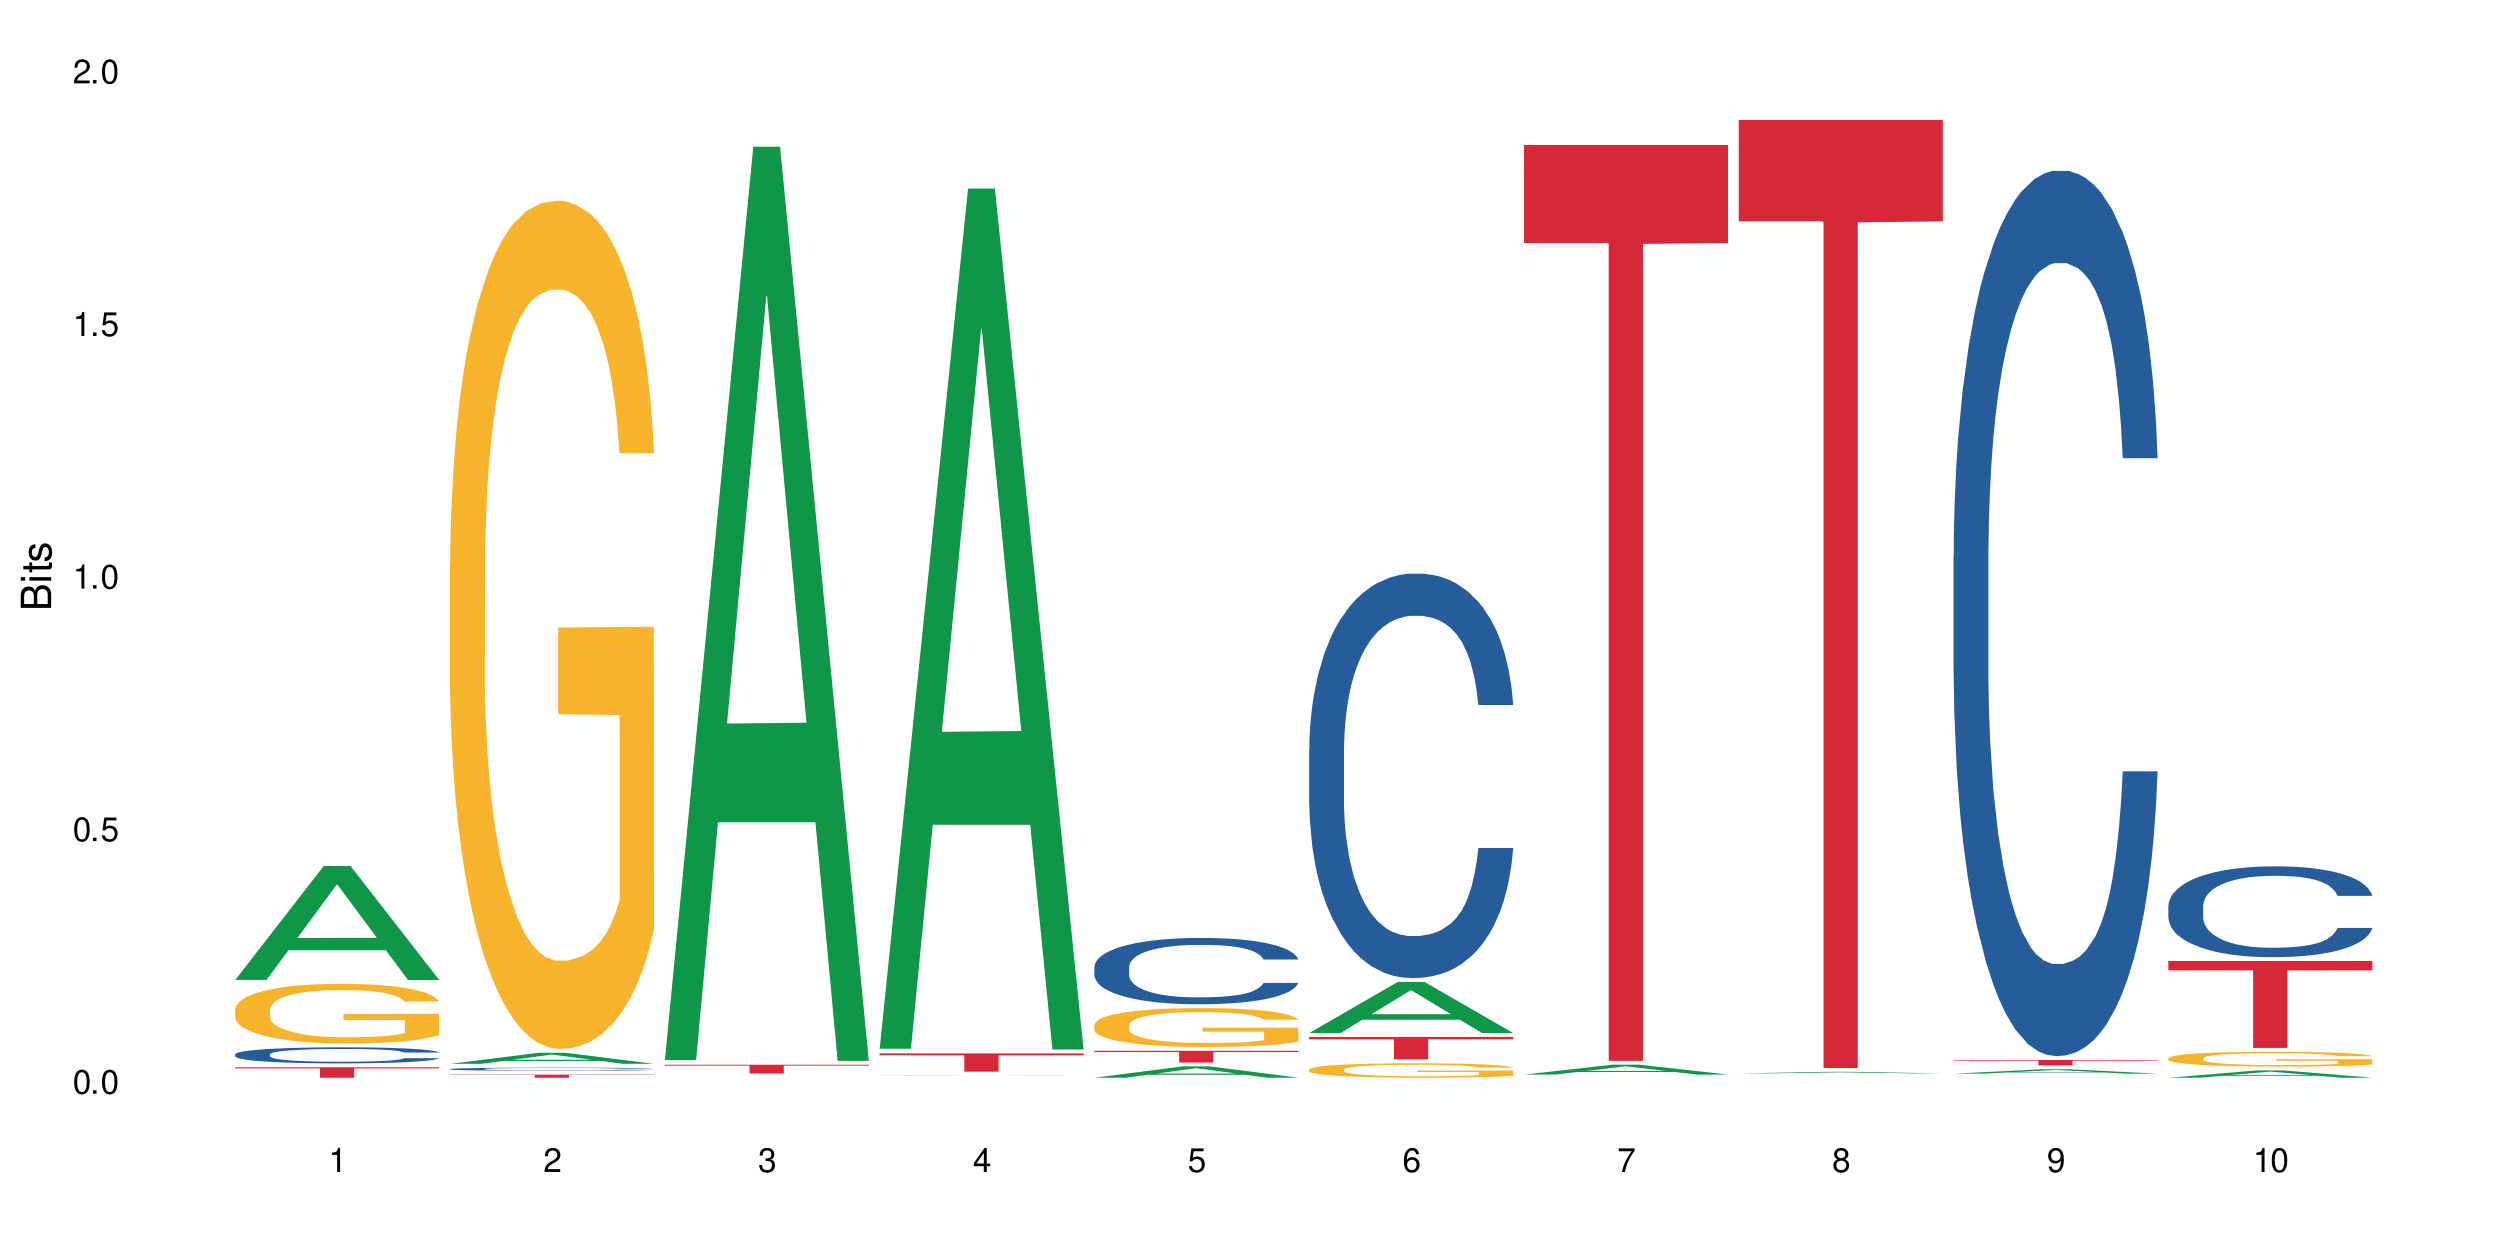 <?xml version="1.0" encoding="UTF-8"?>
<svg xmlns="http://www.w3.org/2000/svg" xmlns:xlink="http://www.w3.org/1999/xlink" width="720" height="360" viewBox="0 0 720 360">
<defs>
<g>
<g id="glyph-0-0">
</g>
<g id="glyph-0-1">
<path d="M 2.641 -6.938 C 2 -6.938 1.422 -6.656 1.078 -6.172 C 0.641 -5.562 0.406 -4.641 0.406 -3.359 C 0.406 -1.016 1.188 0.219 2.641 0.219 C 4.078 0.219 4.859 -1.016 4.859 -3.297 C 4.859 -4.641 4.656 -5.547 4.203 -6.172 C 3.844 -6.656 3.281 -6.938 2.641 -6.938 Z M 2.641 -6.188 C 3.547 -6.188 4 -5.25 4 -3.375 C 4 -1.406 3.562 -0.484 2.625 -0.484 C 1.734 -0.484 1.281 -1.438 1.281 -3.344 C 1.281 -5.25 1.734 -6.188 2.641 -6.188 Z M 2.641 -6.188 "/>
</g>
<g id="glyph-0-2">
<path d="M 1.828 -1 L 0.828 -1 L 0.828 0 L 1.828 0 Z M 1.828 -1 "/>
</g>
<g id="glyph-0-3">
<path d="M 4.562 -6.797 L 1.062 -6.797 L 0.547 -3.094 L 1.328 -3.094 C 1.719 -3.562 2.047 -3.734 2.578 -3.734 C 3.484 -3.734 4.062 -3.109 4.062 -2.094 C 4.062 -1.125 3.484 -0.531 2.578 -0.531 C 1.828 -0.531 1.375 -0.906 1.188 -1.672 L 0.328 -1.672 C 0.453 -1.109 0.547 -0.844 0.75 -0.594 C 1.125 -0.078 1.828 0.219 2.594 0.219 C 3.969 0.219 4.922 -0.781 4.922 -2.219 C 4.922 -3.562 4.031 -4.484 2.719 -4.484 C 2.25 -4.484 1.859 -4.359 1.469 -4.062 L 1.734 -5.969 L 4.562 -5.969 Z M 4.562 -6.797 "/>
</g>
<g id="glyph-0-4">
<path d="M 2.484 -4.938 L 2.484 0 L 3.328 0 L 3.328 -6.938 L 2.766 -6.938 C 2.469 -5.875 2.281 -5.734 0.984 -5.562 L 0.984 -4.938 Z M 2.484 -4.938 "/>
</g>
<g id="glyph-0-5">
<path d="M 4.859 -0.828 L 1.281 -0.828 C 1.359 -1.406 1.672 -1.781 2.5 -2.281 L 3.469 -2.828 C 4.406 -3.344 4.906 -4.062 4.906 -4.906 C 4.906 -5.484 4.672 -6.031 4.266 -6.406 C 3.859 -6.766 3.375 -6.938 2.719 -6.938 C 1.859 -6.938 1.219 -6.625 0.844 -6.031 C 0.609 -5.672 0.5 -5.234 0.484 -4.531 L 1.328 -4.531 C 1.359 -5.016 1.406 -5.281 1.531 -5.516 C 1.75 -5.938 2.188 -6.203 2.703 -6.203 C 3.469 -6.203 4.031 -5.641 4.031 -4.891 C 4.031 -4.344 3.719 -3.859 3.125 -3.516 L 2.234 -3 C 0.812 -2.172 0.406 -1.531 0.328 -0.016 L 4.859 -0.016 Z M 4.859 -0.828 "/>
</g>
<g id="glyph-0-6">
<path d="M 2.125 -3.188 L 2.578 -3.188 C 3.5 -3.188 3.984 -2.766 3.984 -1.922 C 3.984 -1.062 3.469 -0.531 2.594 -0.531 C 1.656 -0.531 1.203 -1 1.156 -2.016 L 0.312 -2.016 C 0.344 -1.453 0.438 -1.094 0.609 -0.781 C 0.953 -0.109 1.625 0.219 2.547 0.219 C 3.953 0.219 4.859 -0.625 4.859 -1.938 C 4.859 -2.828 4.516 -3.297 3.703 -3.594 C 4.344 -3.844 4.656 -4.328 4.656 -5.031 C 4.656 -6.219 3.875 -6.938 2.578 -6.938 C 1.203 -6.938 0.484 -6.172 0.453 -4.703 L 1.297 -4.703 C 1.312 -5.125 1.344 -5.359 1.453 -5.578 C 1.641 -5.969 2.062 -6.203 2.594 -6.203 C 3.344 -6.203 3.797 -5.75 3.797 -5 C 3.797 -4.516 3.609 -4.219 3.25 -4.047 C 3.016 -3.953 2.703 -3.922 2.125 -3.906 Z M 2.125 -3.188 "/>
</g>
<g id="glyph-0-7">
<path d="M 3.141 -1.672 L 3.141 0 L 3.984 0 L 3.984 -1.672 L 4.984 -1.672 L 4.984 -2.438 L 3.984 -2.438 L 3.984 -6.938 L 3.359 -6.938 L 0.266 -2.578 L 0.266 -1.672 Z M 3.141 -2.438 L 1 -2.438 L 3.141 -5.5 Z M 3.141 -2.438 "/>
</g>
<g id="glyph-0-8">
<path d="M 4.781 -5.125 C 4.609 -6.266 3.891 -6.938 2.844 -6.938 C 2.094 -6.938 1.422 -6.578 1.031 -5.953 C 0.594 -5.266 0.406 -4.422 0.406 -3.172 C 0.406 -2 0.578 -1.25 0.984 -0.641 C 1.359 -0.078 1.953 0.219 2.703 0.219 C 3.984 0.219 4.922 -0.75 4.922 -2.094 C 4.922 -3.375 4.062 -4.281 2.844 -4.281 C 2.172 -4.281 1.641 -4.031 1.281 -3.516 C 1.281 -5.234 1.828 -6.188 2.797 -6.188 C 3.391 -6.188 3.797 -5.797 3.938 -5.125 Z M 2.734 -3.531 C 3.547 -3.531 4.062 -2.953 4.062 -2.031 C 4.062 -1.156 3.484 -0.531 2.703 -0.531 C 1.922 -0.531 1.328 -1.188 1.328 -2.078 C 1.328 -2.938 1.906 -3.531 2.734 -3.531 Z M 2.734 -3.531 "/>
</g>
<g id="glyph-0-9">
<path d="M 4.984 -6.797 L 0.438 -6.797 L 0.438 -5.969 L 4.109 -5.969 C 2.5 -3.656 1.828 -2.234 1.328 0 L 2.219 0 C 2.594 -2.172 3.453 -4.047 4.984 -6.094 Z M 4.984 -6.797 "/>
</g>
<g id="glyph-0-10">
<path d="M 3.75 -3.656 C 4.469 -4.094 4.688 -4.438 4.688 -5.078 C 4.688 -6.172 3.844 -6.938 2.641 -6.938 C 1.438 -6.938 0.594 -6.172 0.594 -5.094 C 0.594 -4.438 0.812 -4.094 1.516 -3.656 C 0.734 -3.266 0.359 -2.703 0.359 -1.922 C 0.359 -0.656 1.281 0.219 2.641 0.219 C 3.984 0.219 4.922 -0.656 4.922 -1.922 C 4.922 -2.703 4.531 -3.266 3.75 -3.656 Z M 2.641 -6.188 C 3.359 -6.188 3.812 -5.75 3.812 -5.062 C 3.812 -4.406 3.344 -3.984 2.641 -3.984 C 1.922 -3.984 1.453 -4.406 1.453 -5.078 C 1.453 -5.75 1.922 -6.188 2.641 -6.188 Z M 2.641 -3.266 C 3.484 -3.266 4.062 -2.719 4.062 -1.906 C 4.062 -1.078 3.484 -0.531 2.625 -0.531 C 1.797 -0.531 1.219 -1.094 1.219 -1.906 C 1.219 -2.719 1.781 -3.266 2.641 -3.266 Z M 2.641 -3.266 "/>
</g>
<g id="glyph-0-11">
<path d="M 0.516 -1.578 C 0.672 -0.453 1.406 0.219 2.438 0.219 C 3.188 0.219 3.859 -0.141 4.266 -0.766 C 4.688 -1.453 4.891 -2.297 4.891 -3.547 C 4.891 -4.719 4.703 -5.453 4.312 -6.078 C 3.938 -6.641 3.344 -6.938 2.594 -6.938 C 1.297 -6.938 0.359 -5.969 0.359 -4.625 C 0.359 -3.344 1.234 -2.453 2.453 -2.453 C 3.094 -2.453 3.578 -2.672 4.016 -3.203 C 4 -1.484 3.469 -0.531 2.5 -0.531 C 1.906 -0.531 1.484 -0.906 1.359 -1.578 Z M 2.578 -6.203 C 3.375 -6.203 3.969 -5.531 3.969 -4.641 C 3.969 -3.797 3.391 -3.188 2.547 -3.188 C 1.734 -3.188 1.234 -3.766 1.234 -4.688 C 1.234 -5.562 1.797 -6.203 2.578 -6.203 Z M 2.578 -6.203 "/>
</g>
<g id="glyph-1-0">
</g>
<g id="glyph-1-1">
<path d="M 0 -0.953 L 0 -4.891 C 0 -5.719 -0.234 -6.344 -0.734 -6.797 C -1.188 -7.234 -1.812 -7.469 -2.5 -7.469 C -3.547 -7.469 -4.188 -7 -4.625 -5.875 C -4.984 -6.688 -5.625 -7.094 -6.531 -7.094 C -7.172 -7.094 -7.734 -6.859 -8.141 -6.391 C -8.562 -5.922 -8.75 -5.344 -8.75 -4.5 L -8.75 -0.953 Z M -4.984 -2.062 L -7.766 -2.062 L -7.766 -4.219 C -7.766 -4.844 -7.688 -5.203 -7.453 -5.5 C -7.219 -5.812 -6.859 -5.969 -6.375 -5.969 C -5.891 -5.969 -5.531 -5.812 -5.297 -5.5 C -5.062 -5.203 -4.984 -4.844 -4.984 -4.219 Z M -0.984 -2.062 L -4 -2.062 L -4 -4.781 C -4 -5.766 -3.438 -6.359 -2.484 -6.359 C -1.547 -6.359 -0.984 -5.766 -0.984 -4.781 Z M -0.984 -2.062 "/>
</g>
<g id="glyph-1-2">
<path d="M -6.281 -1.797 L -6.281 -0.797 L 0 -0.797 L 0 -1.797 Z M -8.75 -1.797 L -8.75 -0.797 L -7.484 -0.797 L -7.484 -1.797 Z M -8.75 -1.797 "/>
</g>
<g id="glyph-1-3">
<path d="M -6.281 -3.047 L -6.281 -2.016 L -8.016 -2.016 L -8.016 -1.016 L -6.281 -1.016 L -6.281 -0.172 L -5.469 -0.172 L -5.469 -1.016 L -0.719 -1.016 C -0.078 -1.016 0.281 -1.453 0.281 -2.234 C 0.281 -2.5 0.25 -2.719 0.188 -3.047 L -0.641 -3.047 C -0.609 -2.906 -0.594 -2.766 -0.594 -2.562 C -0.594 -2.141 -0.719 -2.016 -1.156 -2.016 L -5.469 -2.016 L -5.469 -3.047 Z M -6.281 -3.047 "/>
</g>
<g id="glyph-1-4">
<path d="M -4.531 -5.25 C -5.766 -5.25 -6.469 -4.422 -6.469 -2.969 C -6.469 -1.516 -5.719 -0.562 -4.547 -0.562 C -3.562 -0.562 -3.094 -1.062 -2.734 -2.562 L -2.516 -3.484 C -2.344 -4.188 -2.094 -4.469 -1.641 -4.469 C -1.047 -4.469 -0.641 -3.875 -0.641 -3 C -0.641 -2.453 -0.797 -2 -1.062 -1.75 C -1.25 -1.594 -1.422 -1.531 -1.875 -1.469 L -1.875 -0.406 C -0.422 -0.453 0.281 -1.266 0.281 -2.922 C 0.281 -4.5 -0.5 -5.516 -1.719 -5.516 C -2.656 -5.516 -3.172 -4.984 -3.469 -3.734 L -3.703 -2.766 C -3.891 -1.953 -4.156 -1.609 -4.594 -1.609 C -5.188 -1.609 -5.547 -2.125 -5.547 -2.938 C -5.547 -3.75 -5.203 -4.172 -4.531 -4.203 Z M -4.531 -5.25 "/>
</g>
</g>
</defs>
<rect x="-72" y="-36" width="864" height="432" fill="rgb(100%, 100%, 100%)" fill-opacity="1"/>
<path fill-rule="nonzero" fill="rgb(6.275%, 58.824%, 28.235%)" fill-opacity="1" d="M 67.73 282.215 L 67.793 282.188 L 93.223 249.402 L 100.945 249.402 L 126.5 282.246 L 117.52 282.246 L 111.117 273.676 L 83.051 273.676 L 76.773 282.215 L 67.73 282.215 L 85.75 270.129 L 108.543 270.098 L 97.176 254.77 L 97.051 254.738 L 96.926 254.832 L 85.688 270.098 L 85.75 270.129 Z M 67.73 282.215 "/>
<path fill-rule="nonzero" fill="rgb(14.51%, 36.078%, 60%)" fill-opacity="1" d="M 67.73 303.641 L 67.801 303.637 L 67.801 303.535 L 68.02 303.375 L 68.52 303.172 L 69.02 303.031 L 70.312 302.781 L 72.102 302.539 L 73.965 302.355 L 75.328 302.246 L 76.547 302.16 L 79.34 302.004 L 81.133 301.922 L 83.066 301.852 L 85.434 301.777 L 87.152 301.734 L 91.023 301.668 L 93.891 301.637 L 96.113 301.625 L 100.914 301.625 L 103.781 301.645 L 105.859 301.664 L 108.152 301.699 L 110.086 301.734 L 113.457 301.828 L 116.465 301.949 L 117.828 302.016 L 119.977 302.148 L 121.625 302.273 L 122.773 302.383 L 124.062 302.539 L 125.207 302.73 L 126.07 302.945 L 126.5 303.129 L 116.465 303.129 L 115.965 302.961 L 115.391 302.828 L 114.316 302.656 L 113.238 302.531 L 111.734 302.41 L 110.375 302.328 L 108.512 302.25 L 106.863 302.199 L 105.141 302.16 L 103.492 302.133 L 100.34 302.109 L 96.684 302.109 L 95.324 302.117 L 92.527 302.152 L 91.023 302.18 L 88.871 302.238 L 87.367 302.297 L 85.578 302.379 L 84.359 302.453 L 82.852 302.562 L 81.777 302.66 L 80.559 302.801 L 79.844 302.906 L 79.199 303.023 L 78.625 303.164 L 78.195 303.312 L 77.906 303.469 L 77.766 303.621 L 77.766 304.277 L 77.906 304.43 L 78.266 304.605 L 79.199 304.867 L 80.559 305.09 L 82.137 305.266 L 83.641 305.395 L 84.5 305.453 L 85.648 305.523 L 87.441 305.605 L 90.02 305.691 L 91.523 305.727 L 93.816 305.758 L 96.184 305.777 L 99.336 305.777 L 102.133 305.758 L 103.996 305.738 L 105.93 305.703 L 108.582 305.633 L 110.23 305.562 L 111.664 305.484 L 112.738 305.402 L 113.457 305.336 L 114.531 305.203 L 115.391 305.059 L 116.035 304.91 L 116.465 304.77 L 126.5 304.77 L 126.07 304.938 L 125.422 305.102 L 124.777 305.227 L 123.777 305.375 L 122.629 305.504 L 120.98 305.652 L 119.617 305.75 L 117.828 305.855 L 116.18 305.938 L 114.387 306.008 L 111.734 306.094 L 110.016 306.137 L 108.152 306.172 L 105.93 306.207 L 103.137 306.238 L 100.125 306.254 L 97.328 306.258 L 94.32 306.25 L 92.098 306.234 L 89.16 306.195 L 85.504 306.117 L 82.852 306.039 L 80.773 305.957 L 78.984 305.871 L 76.977 305.758 L 74.395 305.574 L 72.82 305.43 L 71.746 305.309 L 70.527 305.145 L 69.664 304.996 L 68.664 304.758 L 67.945 304.457 L 67.73 304.227 Z M 67.73 303.641 "/>
<path fill-rule="nonzero" fill="rgb(96.863%, 70.196%, 16.863%)" fill-opacity="1" d="M 67.73 290.707 L 67.801 290.691 L 67.801 290.379 L 68.09 289.672 L 68.805 288.699 L 69.738 287.902 L 70.742 287.273 L 71.387 286.945 L 72.461 286.473 L 73.395 286.129 L 75.758 285.426 L 78.77 284.766 L 80.418 284.484 L 82.281 284.219 L 84.93 283.918 L 86.148 283.809 L 89.875 283.559 L 94.105 283.402 L 98.762 283.355 L 100.914 283.371 L 103.852 283.434 L 107.863 283.605 L 110.16 283.762 L 111.949 283.918 L 113.812 284.125 L 116.105 284.438 L 118.258 284.812 L 119.977 285.188 L 121.695 285.66 L 123.129 286.16 L 124.348 286.711 L 125.422 287.367 L 126.07 287.918 L 126.5 288.465 L 116.535 288.465 L 115.965 287.918 L 115.32 287.492 L 114.242 286.977 L 113.168 286.602 L 112.094 286.301 L 110.086 285.895 L 108.367 285.645 L 106.215 285.426 L 104.137 285.281 L 101.773 285.188 L 100.34 285.156 L 96.543 285.156 L 93.102 285.266 L 91.094 285.395 L 89.66 285.52 L 87.656 285.754 L 86.438 285.941 L 85.719 286.066 L 83.57 286.555 L 82.137 286.992 L 81.348 287.289 L 80.344 287.758 L 79.629 288.184 L 78.84 288.809 L 78.41 289.281 L 77.836 290.348 L 77.766 293.168 L 77.98 293.762 L 78.41 294.406 L 78.984 294.969 L 79.844 295.566 L 80.703 296.02 L 82.207 296.633 L 83.496 297.039 L 84.5 297.305 L 86.438 297.727 L 87.227 297.871 L 89.09 298.152 L 91.023 298.371 L 93.387 298.559 L 95.18 298.652 L 98.047 298.73 L 101.703 298.73 L 106 298.637 L 108.727 298.512 L 110.59 298.387 L 111.809 298.277 L 113.312 298.105 L 114.387 297.949 L 115.391 297.773 L 116.609 297.508 L 116.609 293.762 L 98.906 293.746 L 98.906 291.992 L 126.426 291.977 L 126.5 298.105 L 124.992 298.527 L 123.129 298.934 L 121.34 299.25 L 119.477 299.516 L 116.824 299.812 L 114.672 300 L 111.375 300.219 L 108.367 300.363 L 105.215 300.457 L 102.418 300.504 L 99.121 300.52 L 96.184 300.488 L 93.031 300.395 L 90.52 300.266 L 88.227 300.109 L 85.934 299.906 L 83.066 299.578 L 81.203 299.312 L 79.27 298.98 L 77.336 298.59 L 75.613 298.168 L 74.469 297.84 L 73.32 297.461 L 72.102 296.992 L 70.957 296.457 L 70.098 295.973 L 69.309 295.426 L 68.734 294.906 L 68.16 294.203 L 67.875 293.637 L 67.73 293.152 Z M 67.73 290.707 "/>
<path fill-rule="nonzero" fill="rgb(83.922%, 15.686%, 22.353%)" fill-opacity="1" d="M 67.73 307.367 L 126.5 307.367 L 126.5 307.691 L 102.008 307.691 L 102.008 310.387 L 92.152 310.387 L 92.152 307.695 L 92.008 307.691 L 67.73 307.691 Z M 67.73 307.367 "/>
<path fill-rule="nonzero" fill="rgb(6.275%, 58.824%, 28.235%)" fill-opacity="1" d="M 129.594 306.383 L 129.656 306.379 L 155.082 303.203 L 162.805 303.203 L 188.359 306.383 L 179.383 306.383 L 172.977 305.555 L 144.91 305.555 L 138.633 306.383 L 129.594 306.383 L 147.613 305.211 L 170.402 305.207 L 159.039 303.723 L 158.914 303.719 L 158.789 303.727 L 147.547 305.207 L 147.613 305.211 Z M 129.594 306.383 "/>
<path fill-rule="nonzero" fill="rgb(14.51%, 36.078%, 60%)" fill-opacity="1" d="M 129.594 307.883 L 129.664 307.879 L 129.664 307.859 L 129.879 307.828 L 130.379 307.789 L 130.883 307.762 L 132.172 307.715 L 133.965 307.668 L 135.828 307.633 L 137.188 307.613 L 138.406 307.594 L 141.203 307.566 L 142.992 307.551 L 144.93 307.535 L 147.293 307.52 L 149.016 307.512 L 152.883 307.5 L 155.75 307.496 L 157.973 307.492 L 162.773 307.492 L 165.641 307.496 L 167.719 307.5 L 170.012 307.508 L 171.949 307.512 L 175.316 307.531 L 178.324 307.555 L 179.688 307.566 L 181.836 307.594 L 183.484 307.617 L 184.633 307.637 L 185.922 307.668 L 187.07 307.707 L 187.93 307.746 L 188.359 307.781 L 178.324 307.781 L 177.824 307.75 L 177.25 307.723 L 176.176 307.691 L 175.102 307.668 L 173.598 307.645 L 172.234 307.629 L 170.371 307.613 L 168.723 307.602 L 167.004 307.594 L 165.355 307.59 L 162.199 307.586 L 157.184 307.586 L 154.391 307.594 L 152.883 307.598 L 150.734 307.609 L 149.23 307.621 L 147.438 307.637 L 146.219 307.652 L 144.715 307.672 L 143.641 307.691 L 142.422 307.719 L 141.703 307.738 L 141.059 307.762 L 140.484 307.789 L 140.055 307.816 L 139.77 307.848 L 139.625 307.879 L 139.625 308.004 L 139.77 308.035 L 140.129 308.066 L 141.059 308.117 L 142.422 308.16 L 143.996 308.195 L 145.504 308.219 L 146.363 308.23 L 147.508 308.242 L 149.301 308.262 L 151.879 308.277 L 153.387 308.285 L 155.68 308.289 L 158.043 308.293 L 161.199 308.293 L 163.992 308.289 L 165.855 308.285 L 167.789 308.277 L 170.441 308.266 L 172.09 308.254 L 173.523 308.238 L 174.598 308.223 L 175.316 308.207 L 176.391 308.184 L 177.25 308.156 L 177.895 308.125 L 178.324 308.098 L 188.359 308.098 L 187.93 308.133 L 187.285 308.164 L 186.641 308.188 L 185.637 308.215 L 184.488 308.242 L 182.84 308.27 L 181.48 308.289 L 179.688 308.309 L 178.039 308.324 L 176.246 308.34 L 173.598 308.355 L 171.875 308.363 L 170.012 308.371 L 167.789 308.375 L 164.996 308.383 L 161.984 308.387 L 159.191 308.387 L 156.18 308.383 L 153.957 308.383 L 151.02 308.375 L 147.367 308.359 L 144.715 308.344 L 142.637 308.328 L 140.844 308.312 L 138.836 308.289 L 136.258 308.254 L 134.68 308.227 L 133.605 308.203 L 132.387 308.172 L 131.527 308.145 L 130.523 308.098 L 129.809 308.039 L 129.594 307.992 Z M 129.594 307.883 "/>
<path fill-rule="nonzero" fill="rgb(96.863%, 70.196%, 16.863%)" fill-opacity="1" d="M 129.594 162.43 L 129.664 162.207 L 129.664 157.746 L 129.949 147.707 L 130.668 133.875 L 131.598 122.496 L 132.602 113.57 L 133.246 108.887 L 134.32 102.195 L 135.254 97.285 L 137.617 87.246 L 140.629 77.875 L 142.277 73.859 L 144.141 70.066 L 146.793 65.828 L 148.012 64.266 L 151.738 60.695 L 155.965 58.465 L 160.625 57.797 L 162.773 58.02 L 165.711 58.91 L 169.727 61.367 L 172.02 63.598 L 173.812 65.828 L 175.676 68.727 L 177.969 73.191 L 180.117 78.547 L 181.836 83.898 L 183.559 90.594 L 184.992 97.73 L 186.211 105.539 L 187.285 114.91 L 187.93 122.719 L 188.359 130.527 L 178.398 130.527 L 177.824 122.719 L 177.18 116.695 L 176.105 109.332 L 175.031 103.98 L 173.953 99.738 L 171.949 93.938 L 170.227 90.371 L 168.078 87.246 L 166 85.238 L 163.633 83.898 L 162.199 83.453 L 158.402 83.453 L 154.961 85.016 L 152.957 86.801 L 151.523 88.586 L 149.516 91.93 L 148.297 94.609 L 147.582 96.395 L 145.43 103.309 L 143.996 109.555 L 143.207 113.797 L 142.207 120.488 L 141.488 126.512 L 140.699 135.438 L 140.27 142.129 L 139.695 157.301 L 139.625 197.457 L 139.84 205.938 L 140.27 215.082 L 140.844 223.117 L 141.703 231.594 L 142.562 238.062 L 144.07 246.766 L 145.359 252.566 L 146.363 256.359 L 148.297 262.383 L 149.086 264.391 L 150.949 268.406 L 152.883 271.527 L 155.25 274.207 L 157.039 275.543 L 159.906 276.66 L 163.562 276.66 L 167.863 275.32 L 170.586 273.535 L 172.449 271.75 L 173.668 270.191 L 175.172 267.734 L 176.246 265.504 L 177.25 263.051 L 178.469 259.258 L 178.469 205.938 L 160.766 205.715 L 160.766 180.727 L 188.289 180.504 L 188.359 267.734 L 186.855 273.762 L 184.992 279.559 L 183.199 284.023 L 181.336 287.816 L 178.684 292.055 L 176.535 294.73 L 173.238 297.855 L 170.227 299.863 L 167.074 301.203 L 164.277 301.871 L 160.984 302.094 L 158.043 301.648 L 154.891 300.309 L 152.383 298.523 L 150.09 296.293 L 147.797 293.395 L 144.93 288.707 L 143.066 284.914 L 141.129 280.23 L 139.195 274.652 L 137.477 268.629 L 136.328 263.941 L 135.184 258.59 L 133.965 251.895 L 132.816 244.309 L 131.957 237.395 L 131.168 229.586 L 130.594 222.223 L 130.023 212.184 L 129.734 204.152 L 129.594 197.234 Z M 129.594 162.43 "/>
<path fill-rule="nonzero" fill="rgb(83.922%, 15.686%, 22.353%)" fill-opacity="1" d="M 129.594 309.496 L 188.359 309.496 L 188.359 309.59 L 163.867 309.59 L 163.867 310.387 L 154.012 310.387 L 154.012 309.59 L 129.594 309.59 Z M 129.594 309.496 "/>
<path fill-rule="nonzero" fill="rgb(6.275%, 58.824%, 28.235%)" fill-opacity="1" d="M 191.453 305.285 L 191.516 305.039 L 216.945 42.266 L 224.668 42.266 L 250.219 305.531 L 241.242 305.531 L 234.84 236.812 L 206.773 236.812 L 200.492 305.285 L 191.453 305.285 L 209.473 208.383 L 232.266 208.137 L 220.898 85.277 L 220.773 85.031 L 220.648 85.773 L 209.41 208.137 L 209.473 208.383 Z M 191.453 305.285 "/>
<path fill-rule="nonzero" fill="rgb(83.922%, 15.686%, 22.353%)" fill-opacity="1" d="M 191.453 306.641 L 250.219 306.641 L 250.219 306.91 L 225.727 306.914 L 225.727 309.176 L 215.875 309.176 L 215.875 306.914 L 215.73 306.91 L 191.453 306.91 Z M 191.453 306.641 "/>
<path fill-rule="nonzero" fill="rgb(6.275%, 58.824%, 28.235%)" fill-opacity="1" d="M 253.312 302.035 L 253.375 301.805 L 278.805 54.289 L 286.527 54.289 L 312.082 302.27 L 303.102 302.27 L 296.699 237.539 L 268.633 237.539 L 262.355 302.035 L 253.312 302.035 L 271.332 210.762 L 294.125 210.527 L 282.762 94.805 L 282.633 94.57 L 282.508 95.27 L 271.27 210.527 L 271.332 210.762 Z M 253.312 302.035 "/>
<path fill-rule="nonzero" fill="rgb(14.51%, 36.078%, 60%)" fill-opacity="1" d="M 253.312 309.777 L 253.602 309.777 L 254.102 309.773 L 254.605 309.773 L 255.895 309.77 L 257.684 309.766 L 259.547 309.766 L 260.91 309.762 L 266.715 309.762 L 268.652 309.758 L 299.039 309.758 L 302.047 309.762 L 305.559 309.762 L 307.207 309.766 L 309.645 309.766 L 310.793 309.77 L 311.652 309.77 L 312.082 309.773 L 302.047 309.773 L 301.547 309.77 L 299.898 309.77 L 298.824 309.766 L 295.957 309.766 L 294.094 309.762 L 274.457 309.762 L 272.949 309.766 L 268.434 309.766 L 267.359 309.77 L 265.426 309.77 L 264.781 309.773 L 264.207 309.773 L 263.777 309.777 L 263.348 309.777 L 263.348 309.785 L 263.492 309.789 L 263.848 309.789 L 264.781 309.793 L 266.141 309.797 L 267.719 309.797 L 269.223 309.801 L 277.105 309.801 L 279.402 309.805 L 287.715 309.805 L 289.578 309.801 L 298.32 309.801 L 299.039 309.797 L 300.973 309.797 L 301.617 309.793 L 312.082 309.793 L 311.652 309.793 L 311.008 309.797 L 309.359 309.797 L 308.211 309.801 L 306.562 309.801 L 305.203 309.805 L 299.969 309.805 L 297.316 309.809 L 271.086 309.809 L 268.434 309.805 L 262.559 309.805 L 259.98 309.801 L 258.402 309.801 L 257.328 309.797 L 256.109 309.797 L 255.25 309.793 L 254.246 309.793 L 253.527 309.789 L 253.312 309.785 Z M 253.312 309.777 "/>
<path fill-rule="nonzero" fill="rgb(83.922%, 15.686%, 22.353%)" fill-opacity="1" d="M 253.312 303.379 L 312.082 303.379 L 312.082 303.941 L 287.59 303.945 L 287.59 308.648 L 277.734 308.648 L 277.734 303.953 L 277.594 303.941 L 253.312 303.941 Z M 253.312 303.379 "/>
<path fill-rule="nonzero" fill="rgb(6.275%, 58.824%, 28.235%)" fill-opacity="1" d="M 315.176 310.387 L 315.238 310.383 L 340.664 307.113 L 348.387 307.113 L 373.941 310.387 L 364.965 310.387 L 358.559 309.535 L 330.496 309.535 L 324.215 310.387 L 315.176 310.387 L 333.195 309.18 L 355.984 309.176 L 344.621 307.648 L 344.496 307.645 L 344.371 307.656 L 333.133 309.176 L 333.195 309.18 Z M 315.176 310.387 "/>
<path fill-rule="nonzero" fill="rgb(14.51%, 36.078%, 60%)" fill-opacity="1" d="M 315.176 278.445 L 315.246 278.43 L 315.246 278.012 L 315.461 277.348 L 315.961 276.512 L 316.465 275.934 L 317.754 274.906 L 319.547 273.91 L 321.41 273.145 L 322.77 272.691 L 323.988 272.344 L 326.785 271.695 L 328.578 271.367 L 330.512 271.07 L 332.875 270.773 L 334.598 270.598 L 338.465 270.32 L 341.332 270.195 L 343.555 270.145 L 348.355 270.145 L 351.223 270.215 L 353.301 270.301 L 355.594 270.441 L 357.531 270.598 L 360.898 270.98 L 363.91 271.469 L 365.27 271.75 L 367.422 272.289 L 369.07 272.812 L 370.215 273.266 L 371.504 273.91 L 372.652 274.695 L 373.512 275.586 L 373.941 276.336 L 363.91 276.336 L 363.406 275.637 L 362.832 275.098 L 361.758 274.383 L 360.684 273.875 L 359.18 273.371 L 357.816 273.039 L 355.953 272.707 L 354.305 272.5 L 352.586 272.344 L 350.938 272.238 L 347.785 272.133 L 344.129 272.133 L 342.766 272.168 L 339.973 272.309 L 338.465 272.43 L 336.316 272.672 L 334.812 272.898 L 333.02 273.25 L 331.801 273.547 L 330.297 274 L 329.223 274.398 L 328.004 274.977 L 327.285 275.41 L 326.641 275.898 L 326.066 276.477 L 325.637 277.086 L 325.352 277.73 L 325.207 278.359 L 325.207 281.062 L 325.352 281.691 L 325.711 282.422 L 326.641 283.484 L 328.004 284.41 L 329.578 285.141 L 331.086 285.664 L 331.945 285.91 L 333.09 286.188 L 334.883 286.539 L 337.465 286.887 L 338.969 287.027 L 341.262 287.164 L 343.625 287.234 L 346.781 287.234 L 349.574 287.164 L 351.438 287.078 L 353.375 286.938 L 356.023 286.641 L 357.672 286.363 L 359.105 286.031 L 360.184 285.699 L 360.898 285.422 L 361.973 284.883 L 362.832 284.289 L 363.48 283.676 L 363.91 283.086 L 373.941 283.086 L 373.512 283.781 L 372.867 284.461 L 372.223 284.969 L 371.219 285.578 L 370.07 286.117 L 368.422 286.73 L 367.062 287.129 L 365.27 287.566 L 363.621 287.898 L 361.832 288.195 L 359.18 288.543 L 357.457 288.719 L 355.594 288.875 L 353.375 289.016 L 350.578 289.137 L 347.57 289.207 L 344.773 289.223 L 341.762 289.188 L 339.543 289.117 L 336.602 288.961 L 332.949 288.648 L 330.297 288.316 L 328.219 287.984 L 326.426 287.637 L 324.418 287.164 L 321.84 286.398 L 320.262 285.805 L 319.188 285.316 L 317.969 284.637 L 317.109 284.027 L 316.105 283.051 L 315.391 281.812 L 315.176 280.852 Z M 315.176 278.445 "/>
<path fill-rule="nonzero" fill="rgb(96.863%, 70.196%, 16.863%)" fill-opacity="1" d="M 315.176 295.129 L 315.246 295.117 L 315.246 294.914 L 315.531 294.453 L 316.25 293.82 L 317.18 293.297 L 318.184 292.887 L 318.828 292.672 L 319.906 292.367 L 320.836 292.141 L 323.203 291.68 L 326.211 291.25 L 327.859 291.066 L 329.723 290.895 L 332.375 290.699 L 333.594 290.629 L 337.32 290.465 L 341.547 290.363 L 346.207 290.332 L 348.355 290.34 L 351.297 290.383 L 355.309 290.496 L 357.602 290.598 L 359.395 290.699 L 361.258 290.832 L 363.551 291.035 L 365.699 291.281 L 367.422 291.527 L 369.141 291.836 L 370.574 292.16 L 371.793 292.52 L 372.867 292.949 L 373.512 293.309 L 373.941 293.664 L 363.98 293.664 L 363.406 293.309 L 362.762 293.031 L 361.688 292.695 L 360.613 292.449 L 359.535 292.254 L 357.531 291.988 L 355.809 291.824 L 353.66 291.68 L 351.582 291.59 L 349.215 291.527 L 347.785 291.508 L 343.984 291.508 L 340.547 291.578 L 338.539 291.66 L 337.105 291.742 L 335.098 291.895 L 333.879 292.02 L 333.164 292.102 L 331.012 292.418 L 329.578 292.703 L 328.793 292.898 L 327.789 293.207 L 327.07 293.48 L 326.281 293.891 L 325.852 294.199 L 325.281 294.895 L 325.207 296.734 L 325.422 297.121 L 325.852 297.543 L 326.426 297.91 L 327.285 298.297 L 328.145 298.594 L 329.652 298.996 L 330.941 299.262 L 331.945 299.434 L 333.879 299.711 L 334.668 299.801 L 336.531 299.988 L 338.465 300.129 L 340.832 300.254 L 342.625 300.312 L 345.488 300.363 L 349.145 300.363 L 353.445 300.305 L 356.168 300.223 L 358.031 300.141 L 359.25 300.066 L 360.754 299.957 L 361.832 299.852 L 362.832 299.742 L 364.051 299.566 L 364.051 297.121 L 346.352 297.113 L 346.352 295.965 L 373.871 295.957 L 373.941 299.957 L 372.438 300.23 L 370.574 300.496 L 368.781 300.703 L 366.918 300.875 L 364.266 301.07 L 362.117 301.191 L 358.82 301.336 L 355.809 301.43 L 352.656 301.488 L 349.863 301.52 L 346.566 301.531 L 343.625 301.512 L 340.473 301.449 L 337.965 301.367 L 335.672 301.266 L 333.379 301.133 L 330.512 300.918 L 328.648 300.742 L 326.715 300.527 L 324.777 300.273 L 323.059 299.996 L 321.91 299.781 L 320.766 299.535 L 319.547 299.23 L 318.398 298.883 L 317.539 298.566 L 316.75 298.207 L 316.18 297.871 L 315.605 297.41 L 315.316 297.039 L 315.176 296.723 Z M 315.176 295.129 "/>
<path fill-rule="nonzero" fill="rgb(83.922%, 15.686%, 22.353%)" fill-opacity="1" d="M 315.176 302.637 L 373.941 302.637 L 373.941 303 L 349.449 303.004 L 349.449 306.008 L 339.594 306.008 L 339.594 303.004 L 339.453 303 L 315.176 303 Z M 315.176 302.637 "/>
<path fill-rule="nonzero" fill="rgb(6.275%, 58.824%, 28.235%)" fill-opacity="1" d="M 377.035 297.516 L 377.098 297.5 L 402.527 282.805 L 410.25 282.805 L 435.805 297.527 L 426.824 297.527 L 420.422 293.684 L 392.355 293.684 L 386.078 297.516 L 377.035 297.516 L 395.055 292.094 L 417.848 292.082 L 406.48 285.211 L 406.355 285.199 L 406.23 285.238 L 394.992 292.082 L 395.055 292.094 Z M 377.035 297.516 "/>
<path fill-rule="nonzero" fill="rgb(14.51%, 36.078%, 60%)" fill-opacity="1" d="M 377.035 215.914 L 377.105 215.809 L 377.105 213.254 L 377.32 209.207 L 377.824 204.098 L 378.324 200.586 L 379.617 194.305 L 381.406 188.238 L 383.27 183.555 L 384.633 180.785 L 385.852 178.656 L 388.645 174.719 L 390.438 172.695 L 392.371 170.887 L 394.738 169.078 L 396.457 168.012 L 400.328 166.309 L 403.195 165.562 L 405.414 165.242 L 410.219 165.242 L 413.086 165.668 L 415.164 166.203 L 417.457 167.055 L 419.391 168.012 L 422.758 170.355 L 425.77 173.336 L 427.133 175.039 L 429.281 178.336 L 430.93 181.531 L 432.078 184.297 L 433.367 188.238 L 434.512 193.027 L 435.375 198.457 L 435.805 203.035 L 425.77 203.035 L 425.27 198.773 L 424.695 195.477 L 423.621 191.109 L 422.543 188.023 L 421.039 184.938 L 419.68 182.914 L 417.816 180.891 L 416.168 179.613 L 414.445 178.656 L 412.797 178.02 L 409.645 177.379 L 405.988 177.379 L 404.629 177.594 L 401.832 178.445 L 400.328 179.188 L 398.176 180.68 L 396.672 182.062 L 394.879 184.191 L 393.664 186 L 392.156 188.77 L 391.082 191.219 L 389.863 194.73 L 389.148 197.391 L 388.504 200.371 L 387.93 203.887 L 387.5 207.609 L 387.211 211.551 L 387.07 215.383 L 387.07 231.879 L 387.211 235.715 L 387.57 240.184 L 388.504 246.676 L 389.863 252.32 L 391.441 256.789 L 392.945 259.984 L 393.805 261.473 L 394.953 263.176 L 396.742 265.305 L 399.324 267.434 L 400.828 268.285 L 403.121 269.137 L 405.488 269.562 L 408.641 269.562 L 411.438 269.137 L 413.301 268.605 L 415.234 267.754 L 417.887 265.945 L 419.535 264.242 L 420.969 262.219 L 422.043 260.195 L 422.758 258.492 L 423.836 255.191 L 424.695 251.574 L 425.34 247.848 L 425.77 244.23 L 435.805 244.23 L 435.375 248.488 L 434.727 252.637 L 434.082 255.727 L 433.078 259.449 L 431.934 262.75 L 430.285 266.477 L 428.922 268.926 L 427.133 271.586 L 425.484 273.609 L 423.691 275.418 L 421.039 277.547 L 419.32 278.613 L 417.457 279.57 L 415.234 280.422 L 412.438 281.168 L 409.43 281.594 L 406.633 281.699 L 403.625 281.484 L 401.402 281.059 L 398.465 280.102 L 394.809 278.188 L 392.156 276.164 L 390.078 274.141 L 388.289 272.012 L 386.281 269.137 L 383.699 264.453 L 382.125 260.836 L 381.047 257.855 L 379.832 253.703 L 378.969 249.977 L 377.969 244.016 L 377.25 236.457 L 377.035 230.602 Z M 377.035 215.914 "/>
<path fill-rule="nonzero" fill="rgb(96.863%, 70.196%, 16.863%)" fill-opacity="1" d="M 377.035 308.004 L 377.105 308 L 377.105 307.926 L 377.395 307.754 L 378.109 307.52 L 379.043 307.324 L 380.047 307.172 L 380.691 307.09 L 381.766 306.977 L 382.695 306.895 L 385.062 306.723 L 388.07 306.562 L 389.719 306.492 L 391.582 306.43 L 394.234 306.355 L 395.453 306.332 L 399.18 306.27 L 403.41 306.23 L 408.066 306.219 L 410.219 306.223 L 413.156 306.238 L 417.168 306.281 L 419.461 306.32 L 421.254 306.355 L 423.117 306.406 L 425.41 306.484 L 427.562 306.574 L 429.281 306.664 L 431 306.781 L 432.434 306.902 L 433.652 307.035 L 434.727 307.195 L 435.375 307.328 L 435.805 307.461 L 425.84 307.461 L 425.27 307.328 L 424.621 307.227 L 423.547 307.098 L 422.473 307.008 L 421.398 306.938 L 419.391 306.836 L 417.672 306.777 L 415.52 306.723 L 413.441 306.688 L 411.078 306.664 L 409.645 306.656 L 405.848 306.656 L 402.406 306.684 L 400.398 306.715 L 398.965 306.746 L 396.961 306.801 L 395.742 306.848 L 395.023 306.879 L 392.875 306.996 L 391.441 307.102 L 390.652 307.176 L 389.648 307.289 L 388.934 307.391 L 388.145 307.543 L 387.715 307.66 L 387.141 307.918 L 387.07 308.602 L 387.285 308.746 L 387.715 308.902 L 388.289 309.039 L 389.148 309.184 L 390.008 309.297 L 391.512 309.445 L 392.801 309.543 L 393.805 309.609 L 395.742 309.711 L 396.527 309.746 L 398.391 309.812 L 400.328 309.867 L 402.691 309.914 L 404.484 309.934 L 407.352 309.953 L 411.008 309.953 L 415.305 309.934 L 418.031 309.902 L 419.895 309.871 L 421.109 309.844 L 422.617 309.801 L 423.691 309.766 L 424.695 309.723 L 425.914 309.656 L 425.914 308.746 L 408.211 308.742 L 408.211 308.316 L 435.73 308.312 L 435.805 309.801 L 434.297 309.906 L 432.434 310.004 L 430.645 310.082 L 428.781 310.145 L 426.129 310.219 L 423.977 310.262 L 420.68 310.316 L 417.672 310.352 L 414.52 310.375 L 411.723 310.383 L 408.426 310.387 L 405.488 310.383 L 402.336 310.359 L 399.824 310.328 L 397.531 310.289 L 395.238 310.238 L 392.371 310.16 L 390.508 310.094 L 388.574 310.016 L 386.641 309.922 L 384.918 309.816 L 383.773 309.738 L 382.625 309.645 L 381.406 309.531 L 380.262 309.402 L 379.398 309.285 L 378.613 309.152 L 378.039 309.027 L 377.465 308.855 L 377.18 308.719 L 377.035 308.598 Z M 377.035 308.004 "/>
<path fill-rule="nonzero" fill="rgb(83.922%, 15.686%, 22.353%)" fill-opacity="1" d="M 377.035 298.637 L 435.805 298.637 L 435.805 299.328 L 411.312 299.336 L 411.312 305.113 L 401.457 305.113 L 401.457 299.34 L 401.312 299.328 L 377.035 299.328 Z M 377.035 298.637 "/>
<path fill-rule="nonzero" fill="rgb(6.275%, 58.824%, 28.235%)" fill-opacity="1" d="M 438.895 309.473 L 438.957 309.473 L 464.387 306.629 L 472.109 306.629 L 497.664 309.477 L 488.688 309.477 L 482.281 308.734 L 454.215 308.734 L 447.938 309.473 L 438.895 309.473 L 456.914 308.426 L 479.707 308.422 L 468.344 307.094 L 468.219 307.094 L 468.09 307.102 L 456.852 308.422 L 456.914 308.426 Z M 438.895 309.473 "/>
<path fill-rule="nonzero" fill="rgb(83.922%, 15.686%, 22.353%)" fill-opacity="1" d="M 438.895 41.758 L 497.664 41.758 L 497.664 69.992 L 473.172 70.242 L 473.172 305.523 L 463.316 305.523 L 463.316 70.488 L 463.176 69.992 L 438.895 69.992 Z M 438.895 41.758 "/>
<path fill-rule="nonzero" fill="rgb(6.275%, 58.824%, 28.235%)" fill-opacity="1" d="M 500.758 309.141 L 500.82 309.141 L 526.25 308.688 L 533.973 308.688 L 559.523 309.141 L 550.547 309.141 L 544.141 309.02 L 516.078 309.02 L 509.797 309.141 L 500.758 309.141 L 518.777 308.973 L 541.566 308.973 L 530.203 308.762 L 529.953 308.762 L 518.715 308.973 L 518.777 308.973 Z M 500.758 309.141 "/>
<path fill-rule="nonzero" fill="rgb(83.922%, 15.686%, 22.353%)" fill-opacity="1" d="M 500.758 34.539 L 559.523 34.539 L 559.523 63.766 L 535.031 64.023 L 535.031 307.578 L 525.18 307.578 L 525.18 64.281 L 525.035 63.766 L 500.758 63.766 Z M 500.758 34.539 "/>
<path fill-rule="nonzero" fill="rgb(6.275%, 58.824%, 28.235%)" fill-opacity="1" d="M 562.617 309.203 L 562.68 309.203 L 588.109 307.949 L 595.832 307.949 L 621.387 309.207 L 612.406 309.207 L 606.004 308.879 L 577.938 308.879 L 571.66 309.203 L 562.617 309.203 L 580.637 308.742 L 603.43 308.742 L 592.066 308.152 L 591.938 308.152 L 591.812 308.156 L 580.574 308.742 L 580.637 308.742 Z M 562.617 309.203 "/>
<path fill-rule="nonzero" fill="rgb(14.51%, 36.078%, 60%)" fill-opacity="1" d="M 562.617 160.164 L 562.691 159.93 L 562.691 154.336 L 562.906 145.48 L 563.406 134.297 L 563.906 126.605 L 565.199 112.855 L 566.988 99.574 L 568.852 89.32 L 570.215 83.262 L 571.434 78.602 L 574.227 69.98 L 576.02 65.551 L 577.953 61.59 L 580.32 57.629 L 582.039 55.297 L 585.91 51.57 L 588.777 49.938 L 591 49.238 L 595.801 49.238 L 598.668 50.172 L 600.746 51.336 L 603.039 53.199 L 604.973 55.297 L 608.344 60.426 L 611.352 66.949 L 612.715 70.676 L 614.863 77.902 L 616.512 84.895 L 617.66 90.953 L 618.949 99.574 L 620.098 110.062 L 620.957 121.945 L 621.387 131.965 L 611.352 131.965 L 610.852 122.645 L 610.277 115.422 L 609.203 105.867 L 608.129 99.109 L 606.621 92.352 L 605.262 87.922 L 603.398 83.496 L 601.75 80.699 L 600.027 78.602 L 598.379 77.203 L 595.227 75.805 L 591.57 75.805 L 590.211 76.27 L 587.414 78.137 L 585.91 79.766 L 583.762 83.027 L 582.254 86.059 L 580.465 90.719 L 579.246 94.68 L 577.738 100.738 L 576.664 106.098 L 575.445 113.789 L 574.73 119.613 L 574.086 126.141 L 573.512 133.832 L 573.082 141.988 L 572.793 150.609 L 572.652 159 L 572.652 195.117 L 572.793 203.508 L 573.152 213.297 L 574.086 227.512 L 575.445 239.863 L 577.023 249.648 L 578.527 256.641 L 579.387 259.902 L 580.535 263.633 L 582.328 268.293 L 584.906 272.953 L 586.41 274.816 L 588.707 276.68 L 591.07 277.613 L 594.223 277.613 L 597.02 276.68 L 598.883 275.516 L 600.816 273.652 L 603.469 269.691 L 605.117 265.961 L 606.551 261.535 L 607.625 257.105 L 608.344 253.379 L 609.418 246.152 L 610.277 238.23 L 610.922 230.074 L 611.352 222.152 L 621.387 222.152 L 620.957 231.473 L 620.312 240.562 L 619.664 247.32 L 618.664 255.477 L 617.516 262.699 L 615.867 270.855 L 614.504 276.215 L 612.715 282.043 L 611.066 286.469 L 609.273 290.43 L 606.621 295.09 L 604.902 297.422 L 603.039 299.52 L 600.816 301.383 L 598.023 303.016 L 595.012 303.945 L 592.219 304.18 L 589.207 303.715 L 586.984 302.781 L 584.047 300.684 L 580.391 296.488 L 577.738 292.062 L 575.66 287.633 L 573.871 282.973 L 571.863 276.68 L 569.281 266.426 L 567.707 258.504 L 566.633 251.98 L 565.414 242.891 L 564.555 234.734 L 563.551 221.684 L 562.832 205.141 L 562.617 192.324 Z M 562.617 160.164 "/>
<path fill-rule="nonzero" fill="rgb(96.863%, 70.196%, 16.863%)" fill-opacity="1" d="M 562.617 310.348 L 562.691 310.344 L 562.977 310.34 L 563.691 310.336 L 564.625 310.332 L 565.629 310.332 L 566.273 310.328 L 567.348 310.328 L 568.281 310.324 L 570.645 310.324 L 573.656 310.32 L 575.305 310.32 L 577.168 310.316 L 584.762 310.316 L 588.992 310.312 L 598.738 310.312 L 602.754 310.316 L 608.699 310.316 L 610.992 310.32 L 614.863 310.32 L 616.586 310.324 L 618.016 310.324 L 619.234 310.328 L 620.312 310.332 L 620.957 310.332 L 621.387 310.336 L 611.426 310.336 L 610.852 310.332 L 610.207 310.332 L 609.129 310.328 L 606.98 310.328 L 604.973 310.324 L 601.105 310.324 L 599.023 310.32 L 587.988 310.32 L 585.98 310.324 L 580.605 310.324 L 578.457 310.328 L 577.023 310.328 L 576.234 310.332 L 575.23 310.332 L 574.516 310.336 L 573.727 310.336 L 573.297 310.34 L 572.723 310.344 L 572.652 310.355 L 572.867 310.359 L 573.297 310.363 L 573.871 310.363 L 574.73 310.367 L 575.59 310.367 L 577.094 310.371 L 578.387 310.375 L 582.113 310.375 L 583.977 310.379 L 609.273 310.379 L 610.277 310.375 L 611.496 310.375 L 611.496 310.359 L 593.793 310.359 L 593.793 310.352 L 621.312 310.352 L 621.387 310.379 L 619.879 310.379 L 618.016 310.383 L 614.363 310.383 L 611.711 310.387 L 580.82 310.387 L 577.953 310.383 L 574.156 310.383 L 572.223 310.379 L 570.5 310.379 L 569.355 310.375 L 566.988 310.375 L 565.844 310.371 L 564.984 310.367 L 564.195 310.367 L 563.047 310.359 L 562.762 310.359 L 562.617 310.355 Z M 562.617 310.348 "/>
<path fill-rule="nonzero" fill="rgb(83.922%, 15.686%, 22.353%)" fill-opacity="1" d="M 562.617 305.289 L 621.387 305.289 L 621.387 305.453 L 596.895 305.453 L 596.895 306.84 L 587.039 306.84 L 587.039 305.457 L 586.895 305.453 L 562.617 305.453 Z M 562.617 305.289 "/>
<path fill-rule="nonzero" fill="rgb(6.275%, 58.824%, 28.235%)" fill-opacity="1" d="M 624.48 310.387 L 624.543 310.383 L 649.969 308.281 L 657.691 308.281 L 683.246 310.387 L 674.27 310.387 L 667.863 309.84 L 639.797 309.84 L 633.52 310.387 L 624.48 310.387 L 642.5 309.613 L 665.289 309.609 L 653.926 308.625 L 653.801 308.625 L 653.676 308.629 L 642.438 309.609 L 642.5 309.613 Z M 624.48 310.387 "/>
<path fill-rule="nonzero" fill="rgb(14.51%, 36.078%, 60%)" fill-opacity="1" d="M 624.48 260.898 L 624.551 260.875 L 624.551 260.301 L 624.766 259.395 L 625.266 258.246 L 625.77 257.461 L 627.059 256.051 L 628.852 254.688 L 630.715 253.637 L 632.074 253.016 L 633.293 252.539 L 636.09 251.652 L 637.879 251.199 L 639.816 250.793 L 642.18 250.387 L 643.902 250.148 L 647.77 249.766 L 650.637 249.598 L 652.859 249.527 L 657.66 249.527 L 660.527 249.621 L 662.605 249.742 L 664.898 249.934 L 666.836 250.148 L 670.203 250.672 L 673.215 251.344 L 674.574 251.727 L 676.727 252.465 L 678.375 253.184 L 679.52 253.805 L 680.809 254.688 L 681.957 255.762 L 682.816 256.98 L 683.246 258.008 L 673.215 258.008 L 672.711 257.055 L 672.137 256.312 L 671.062 255.332 L 669.988 254.641 L 668.484 253.945 L 667.121 253.492 L 665.258 253.039 L 663.609 252.754 L 661.891 252.539 L 660.242 252.395 L 657.086 252.25 L 653.434 252.25 L 652.07 252.297 L 649.277 252.488 L 647.77 252.656 L 645.621 252.992 L 644.117 253.301 L 642.324 253.781 L 641.105 254.188 L 639.602 254.809 L 638.527 255.355 L 637.309 256.145 L 636.59 256.742 L 635.945 257.41 L 635.371 258.199 L 634.941 259.035 L 634.656 259.922 L 634.512 260.781 L 634.512 264.484 L 634.656 265.344 L 635.016 266.348 L 635.945 267.805 L 637.309 269.07 L 638.883 270.074 L 640.391 270.793 L 641.25 271.125 L 642.395 271.508 L 644.188 271.988 L 646.766 272.465 L 648.273 272.656 L 650.566 272.848 L 652.93 272.941 L 656.086 272.941 L 658.879 272.848 L 660.742 272.727 L 662.68 272.535 L 665.328 272.129 L 666.977 271.746 L 668.41 271.293 L 669.488 270.84 L 670.203 270.457 L 671.277 269.715 L 672.137 268.902 L 672.781 268.066 L 673.215 267.254 L 683.246 267.254 L 682.816 268.211 L 682.172 269.145 L 681.527 269.836 L 680.523 270.672 L 679.375 271.414 L 677.727 272.25 L 676.367 272.797 L 674.574 273.395 L 672.926 273.852 L 671.133 274.258 L 668.484 274.734 L 666.762 274.973 L 664.898 275.188 L 662.68 275.379 L 659.883 275.547 L 656.871 275.641 L 654.078 275.664 L 651.066 275.617 L 648.848 275.523 L 645.906 275.309 L 642.254 274.879 L 639.602 274.422 L 637.523 273.969 L 635.73 273.492 L 633.723 272.848 L 631.145 271.797 L 629.566 270.984 L 628.492 270.312 L 627.273 269.383 L 626.414 268.547 L 625.41 267.207 L 624.695 265.512 L 624.48 264.195 Z M 624.48 260.898 "/>
<path fill-rule="nonzero" fill="rgb(96.863%, 70.196%, 16.863%)" fill-opacity="1" d="M 624.48 304.734 L 624.551 304.73 L 624.551 304.652 L 624.836 304.477 L 625.555 304.234 L 626.484 304.035 L 627.488 303.879 L 628.133 303.797 L 629.207 303.68 L 630.141 303.594 L 632.504 303.418 L 635.516 303.254 L 637.164 303.184 L 639.027 303.117 L 641.68 303.043 L 642.898 303.016 L 646.625 302.953 L 650.852 302.914 L 655.512 302.902 L 657.66 302.906 L 660.598 302.922 L 664.613 302.965 L 666.906 303.004 L 668.699 303.043 L 670.562 303.094 L 672.855 303.172 L 675.004 303.266 L 676.727 303.359 L 678.445 303.477 L 679.879 303.602 L 681.098 303.738 L 682.172 303.902 L 682.816 304.039 L 683.246 304.176 L 673.285 304.176 L 672.711 304.039 L 672.066 303.934 L 670.992 303.805 L 669.918 303.711 L 668.84 303.637 L 666.836 303.535 L 665.113 303.473 L 662.965 303.418 L 660.887 303.383 L 658.52 303.359 L 657.086 303.352 L 653.289 303.352 L 649.848 303.379 L 647.844 303.41 L 646.41 303.441 L 644.402 303.5 L 643.184 303.547 L 642.469 303.578 L 640.316 303.699 L 638.883 303.809 L 638.098 303.883 L 637.094 304 L 636.375 304.105 L 635.586 304.262 L 635.156 304.379 L 634.586 304.645 L 634.512 305.344 L 634.727 305.492 L 635.156 305.652 L 635.73 305.793 L 636.59 305.941 L 637.449 306.055 L 638.957 306.207 L 640.246 306.309 L 641.25 306.375 L 643.184 306.48 L 643.973 306.516 L 645.836 306.586 L 647.77 306.641 L 650.137 306.688 L 651.926 306.711 L 654.793 306.73 L 658.449 306.73 L 662.75 306.707 L 665.473 306.676 L 667.336 306.645 L 668.555 306.617 L 670.059 306.574 L 671.133 306.535 L 672.137 306.492 L 673.355 306.426 L 673.355 305.492 L 655.656 305.488 L 655.656 305.051 L 683.176 305.047 L 683.246 306.574 L 681.742 306.68 L 679.879 306.781 L 678.086 306.859 L 676.223 306.926 L 673.57 307 L 671.422 307.047 L 668.125 307.102 L 665.113 307.137 L 661.961 307.16 L 659.168 307.172 L 655.871 307.176 L 652.93 307.168 L 649.777 307.145 L 647.27 307.113 L 644.977 307.074 L 642.684 307.023 L 639.816 306.941 L 637.953 306.875 L 636.016 306.793 L 634.082 306.695 L 632.363 306.59 L 631.215 306.508 L 630.07 306.414 L 628.852 306.297 L 627.703 306.164 L 626.844 306.043 L 626.055 305.906 L 625.48 305.777 L 624.91 305.602 L 624.621 305.461 L 624.48 305.34 Z M 624.48 304.734 "/>
<path fill-rule="nonzero" fill="rgb(83.922%, 15.686%, 22.353%)" fill-opacity="1" d="M 624.48 276.773 L 683.246 276.773 L 683.246 279.453 L 658.754 279.477 L 658.754 301.797 L 648.898 301.797 L 648.898 279.5 L 648.758 279.453 L 624.48 279.453 Z M 624.48 276.773 "/>
<g fill="rgb(0%, 0%, 0%)" fill-opacity="1">
<use xlink:href="#glyph-0-1" x="20.965" y="314.993"/>
<use xlink:href="#glyph-0-2" x="25.965" y="314.993"/>
<use xlink:href="#glyph-0-1" x="28.965" y="314.993"/>
</g>
<g fill="rgb(0%, 0%, 0%)" fill-opacity="1">
<use xlink:href="#glyph-0-1" x="20.965" y="242.251"/>
<use xlink:href="#glyph-0-2" x="25.965" y="242.251"/>
<use xlink:href="#glyph-0-3" x="28.965" y="242.251"/>
</g>
<g fill="rgb(0%, 0%, 0%)" fill-opacity="1">
<use xlink:href="#glyph-0-4" x="20.965" y="169.509"/>
<use xlink:href="#glyph-0-2" x="25.965" y="169.509"/>
<use xlink:href="#glyph-0-1" x="28.965" y="169.509"/>
</g>
<g fill="rgb(0%, 0%, 0%)" fill-opacity="1">
<use xlink:href="#glyph-0-4" x="20.965" y="96.767"/>
<use xlink:href="#glyph-0-2" x="25.965" y="96.767"/>
<use xlink:href="#glyph-0-3" x="28.965" y="96.767"/>
</g>
<g fill="rgb(0%, 0%, 0%)" fill-opacity="1">
<use xlink:href="#glyph-0-5" x="20.965" y="24.024"/>
<use xlink:href="#glyph-0-2" x="25.965" y="24.024"/>
<use xlink:href="#glyph-0-1" x="28.965" y="24.024"/>
</g>
<g fill="rgb(0%, 0%, 0%)" fill-opacity="1">
<use xlink:href="#glyph-0-4" x="94.613" y="337.532"/>
</g>
<g fill="rgb(0%, 0%, 0%)" fill-opacity="1">
<use xlink:href="#glyph-0-5" x="156.477" y="337.532"/>
</g>
<g fill="rgb(0%, 0%, 0%)" fill-opacity="1">
<use xlink:href="#glyph-0-6" x="218.336" y="337.532"/>
</g>
<g fill="rgb(0%, 0%, 0%)" fill-opacity="1">
<use xlink:href="#glyph-0-7" x="280.199" y="337.532"/>
</g>
<g fill="rgb(0%, 0%, 0%)" fill-opacity="1">
<use xlink:href="#glyph-0-3" x="342.059" y="337.532"/>
</g>
<g fill="rgb(0%, 0%, 0%)" fill-opacity="1">
<use xlink:href="#glyph-0-8" x="403.918" y="337.532"/>
</g>
<g fill="rgb(0%, 0%, 0%)" fill-opacity="1">
<use xlink:href="#glyph-0-9" x="465.781" y="337.532"/>
</g>
<g fill="rgb(0%, 0%, 0%)" fill-opacity="1">
<use xlink:href="#glyph-0-10" x="527.641" y="337.532"/>
</g>
<g fill="rgb(0%, 0%, 0%)" fill-opacity="1">
<use xlink:href="#glyph-0-11" x="589.5" y="337.532"/>
</g>
<g fill="rgb(0%, 0%, 0%)" fill-opacity="1">
<use xlink:href="#glyph-0-4" x="648.863" y="337.532"/>
<use xlink:href="#glyph-0-1" x="653.863" y="337.532"/>
</g>
<g fill="rgb(0%, 0%, 0%)" fill-opacity="1">
<use xlink:href="#glyph-1-1" x="14.725" y="176.012"/>
<use xlink:href="#glyph-1-2" x="14.725" y="168.012"/>
<use xlink:href="#glyph-1-3" x="14.725" y="165.012"/>
<use xlink:href="#glyph-1-4" x="14.725" y="162.012"/>
</g>
</svg>
